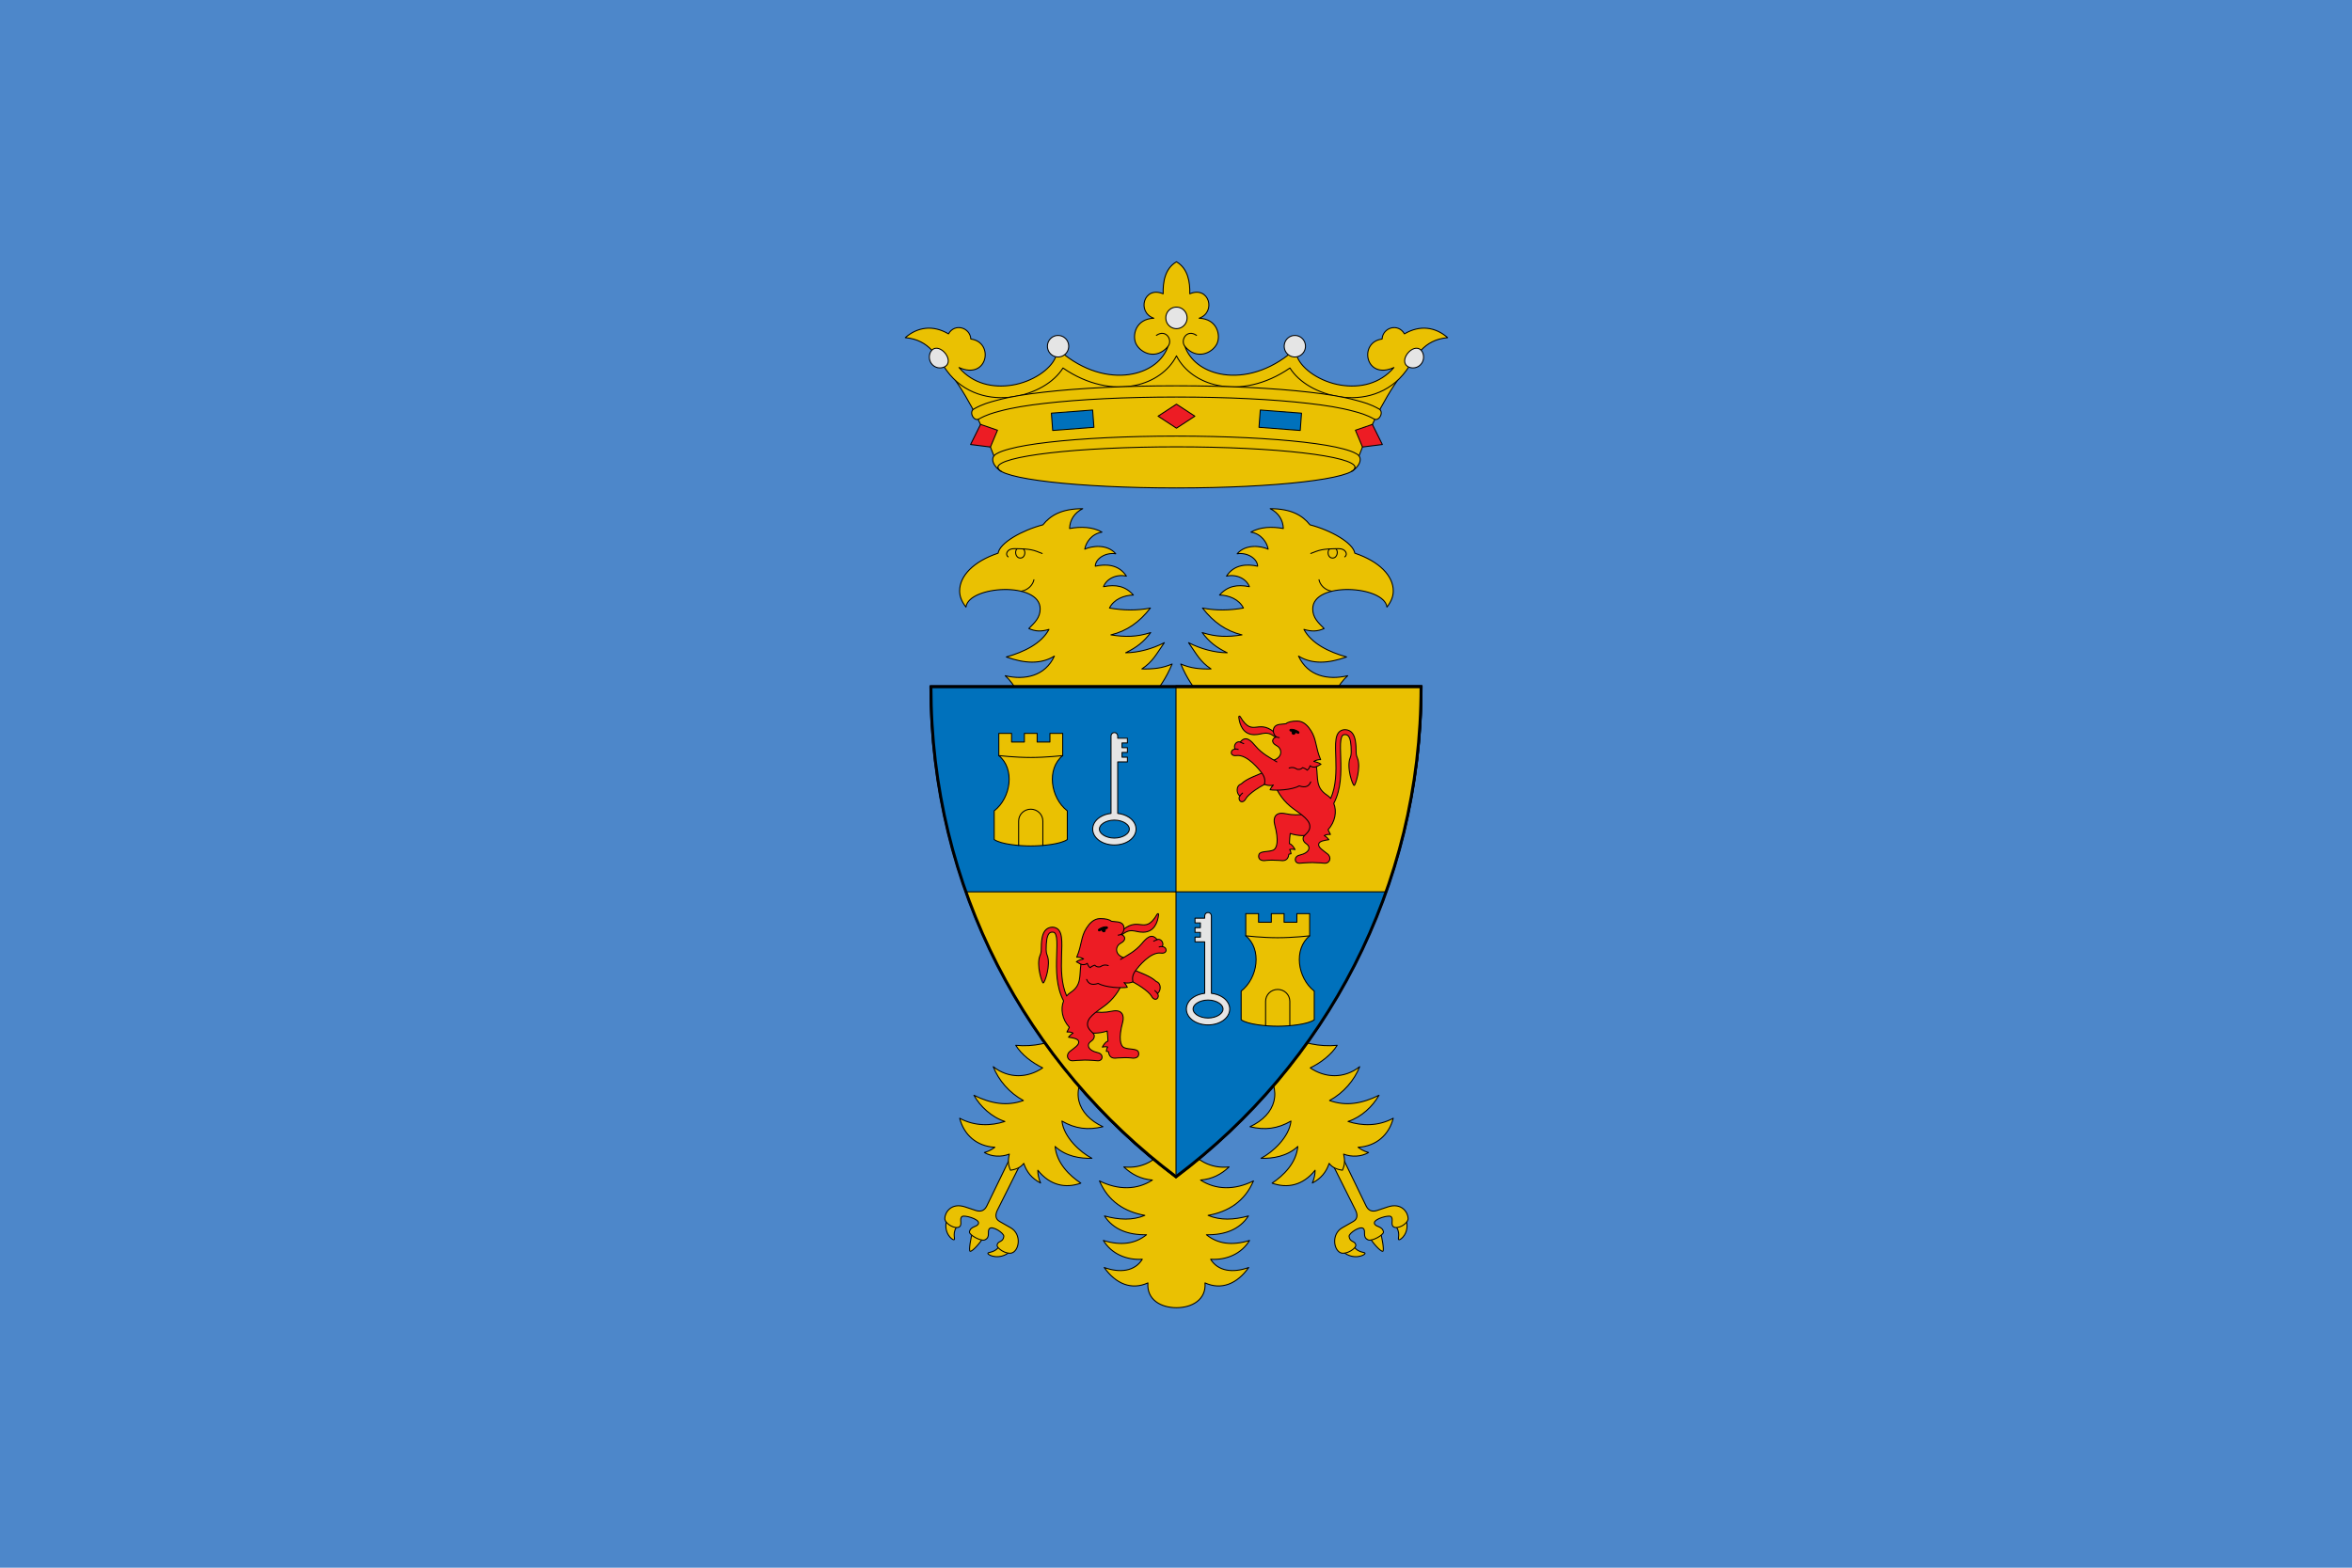 <?xml version="1.0" encoding="utf-8"?><!DOCTYPE svg PUBLIC "-//W3C//DTD SVG 1.1//EN" "http://www.w3.org/Graphics/SVG/1.1/DTD/svg11.dtd"><svg viewBox="0,0,750,500" xmlns="http://www.w3.org/2000/svg"><path d="m0 0v500h750v-500z" fill="#4d87ca"/><g><g transform="matrix(.315 0 0 .315 288.522 83.334)"><path d="m305.739 118.749h49.666l37.349-18.703 31.425 29.415h47.506l30.441-13.573c-18.523 24.875-37.06 63.727-46.334 92.802 0 11.494-80.944 20.81-180.793 20.81s-180.793-9.316-180.793-20.81c-9.274-29.075-27.81-67.927-46.334-92.802l30.441 13.573h47.506l31.425-29.415 37.349 18.703h49.666l30.739-33.183z" fill="#eac102" fill-rule="evenodd" stroke="#000" stroke-linecap="round" stroke-linejoin="round"/><path d="m261.515 32.923c-19.556-8.395-27.028 18.627-9.413 24.744-18.742.632-22.264 17.917-17.858 26.257 4.834 9.15 20.275 16.349 32.22 2.259-5.088 14.148-18.128 24.239-35.593 27.836-19.915 4.102-45.327-.743-69.261-19.345-3.06-2.378-7.516-1.167-8.987 2.443-5.063 12.418-23.339 24.956-43.974 28.262-19.253 3.084-39.645-1.153-53.767-17.797 29.198 13.117 35.92-25.849 11.971-28.853-.763-11.807-16.327-16.337-22.648-5.229-15.644-9.308-31.518-6.936-43.706 3.821 24.944 2.266 32.112 19.909 41.928 33.413 17.182 23.638 44.185 30.186 68.053 26.363 20.995-3.363 40.206-13.984 49.649-29.04 24.76 17.123 51.167 22.102 73.078 17.59 18.496-3.809 33.974-14.527 41.792-29.872 7.818 15.345 23.297 26.062 41.792 29.872 21.911 4.513 48.318-.467 73.078-17.59 9.443 15.056 28.654 25.677 49.649 29.04 23.868 3.823 50.871-2.725 68.053-26.363 9.816-13.504 16.984-31.147 41.928-33.413-12.188-10.757-28.062-13.129-43.706-3.821-6.321-11.108-21.885-6.578-22.648 5.229-23.948 3.004-17.227 41.971 11.972 28.853-14.122 16.643-34.514 20.88-53.767 17.796-20.634-3.305-38.911-15.844-43.974-28.262-1.472-3.61-5.927-4.821-8.987-2.443-23.934 18.602-49.345 23.447-69.261 19.345-17.465-3.597-30.505-13.688-35.593-27.836 11.945 14.091 27.386 6.891 32.22-2.259 4.406-8.341.883-25.625-17.858-26.257 17.615-6.117 10.143-33.139-9.413-24.744.246-11.53-1.535-25.373-13.485-32.423-11.95 7.049-13.731 20.893-13.485 32.423z" fill="#eac102" stroke="#000" stroke-linecap="round" stroke-linejoin="round"/><path d="m254.701 75.016c9.683-6.75 16.784 4.721 11.763 11.167" fill="none" stroke="#000" stroke-linecap="round" stroke-linejoin="round"/><path d="m285.762 57.312a10.762 10.894 0 0 1 -10.762 10.894 10.762 10.894 0 0 1 -10.762-10.894 10.762 10.894 0 0 1 10.762-10.894 10.762 10.894 0 0 1 10.762 10.894z" fill="#e5e5e5" fill-rule="evenodd" stroke="#000" stroke-linecap="round" stroke-linejoin="round"/><path d="m165.923 86.001a10.762 10.894 0 0 1 -10.762 10.894 10.762 10.894 0 0 1 -10.762-10.894 10.762 10.894 0 0 1 10.762-10.894 10.762 10.894 0 0 1 10.762 10.894z" fill="#e5e5e5" fill-rule="evenodd" stroke="#000" stroke-linecap="round" stroke-linejoin="round"/><path d="m39.877 107.072c-1.303.616-2.773.906-4.303.906-5.944 0-10.762-4.878-10.762-10.894 0-2.703.829-5.31 2.582-7.079 8.194-8.27 24.198 11.528 12.483 17.068z" fill="#e5e5e5" fill-rule="evenodd" stroke="#000" stroke-linecap="round" stroke-linejoin="round"/><path d="m256.389 156.825 18.611-12.154 18.611 12.154-18.611 12.154z" fill="#ed1c24" fill-rule="evenodd" stroke="#000" stroke-linecap="round" stroke-linejoin="round"/><path d="m66.574 185.519 10.116-20.362 17.133 5.906-7.128 16.979z" fill="#ed1c24" fill-rule="evenodd" stroke="#000" stroke-linecap="round" stroke-linejoin="round"/><path d="m148.398 153.778 41.743-3.193 1.307 17.515-41.743 3.193z" fill="#0071bc" fill-rule="evenodd" stroke="#000" stroke-linecap="round" stroke-linejoin="round"/><path d="m404.055 183.166c16.663 1.918 30.224 4.172 40.32 6.92 5.048 1.374 9.221 2.747 12.965 4.901 7.909 4.551 1.484 14.202-5.016 17.78 2.276-1.319 3.47-2.683 3.47-4.078 0-11.494-80.944-20.811-180.793-20.811s-180.793 9.318-180.793 20.811c0 1.396 1.194 2.76 3.47 4.078-6.5-3.579-12.925-13.23-5.016-17.78 3.744-2.154 7.917-3.528 12.965-4.901 10.096-2.748 23.657-5.001 40.32-6.92 33.327-3.836 78.8-6.165 129.054-6.165s95.728 2.328 129.054 6.165z" fill="#eac102" fill-rule="evenodd" stroke="#000" stroke-linecap="round" stroke-linejoin="round"/><path d="m408.469 143.867c17.772 2.046 32.508 4.337 46.051 8.022 6.445 1.754 12.538 3.373 20.558 7.841 4.957 2.762 10.376-7.165 4.982-10.199-9.115-5.128-15.776-6.759-22.625-8.623-14.534-3.955-29.607-6.257-47.697-8.339-36.181-4.165-82.937-6.491-134.738-6.491s-98.557 2.326-134.738 6.491c-18.09 2.082-33.164 4.384-47.697 8.339-6.849 1.864-13.511 3.495-22.625 8.623-5.394 3.034.025 12.961 4.982 10.199 8.02-4.468 14.113-6.087 20.558-7.841 13.543-3.686 28.279-5.976 46.051-8.022 35.544-4.091 82.014-6.418 133.469-6.418s97.926 2.326 133.469 6.418z" fill="#eac102" fill-rule="evenodd" stroke="#000" stroke-linecap="round" stroke-linejoin="round"/><path d="m295.299 75.016c-9.683-6.75-16.784 4.721-11.763 11.167" fill="none" stroke="#000" stroke-linecap="round" stroke-linejoin="round"/><path d="m384.077 86.001a10.762 10.894 0 0 0 10.762 10.894 10.762 10.894 0 0 0 10.762-10.894 10.762 10.894 0 0 0 -10.762-10.894 10.762 10.894 0 0 0 -10.762 10.894z" fill="#e5e5e5" fill-rule="evenodd" stroke="#000" stroke-linecap="round" stroke-linejoin="round"/><path d="m510.123 107.072c1.303.616 2.773.906 4.303.906 5.944 0 10.762-4.878 10.762-10.894 0-2.703-.829-5.31-2.582-7.079-8.194-8.27-24.198 11.528-12.483 17.068z" fill="#e5e5e5" fill-rule="evenodd" stroke="#000" stroke-linecap="round" stroke-linejoin="round"/><path d="m483.426 185.519-10.116-20.362-17.133 5.906 7.128 16.979z" fill="#ed1c24" fill-rule="evenodd" stroke="#000" stroke-linecap="round" stroke-linejoin="round"/><path d="m401.602 153.778-41.743-3.193-1.307 17.515 41.743 3.193z" fill="#0071bc" fill-rule="evenodd" stroke="#000" stroke-linecap="round" stroke-linejoin="round"/></g><g transform="matrix(.315 0 0 .315 288.522 83.334)"><path d="m106.051 1003.142c-10.075 8.422-21.819 3.413-21.93 1.416-.108-1.945 8.157.364 13.118-10.032z" fill="#eac102" stroke="#000" stroke-linecap="round" stroke-linejoin="round"/><path d="m68.668 982.643c-1.763 5.382-4.093 18.887-2.644 19.686 1.854 1.023 10.565-8.62 13.511-14.101z" fill="#eac102" stroke="#000" stroke-linecap="round" stroke-linejoin="round"/><path d="m42.436 970.931c-3.711 12.617 5.558 20.41 7.429 19.72 1.823-.672-3.01-6.979 4.535-15.671z" fill="#eac102" stroke="#000" stroke-linecap="round" stroke-linejoin="round"/><path d="m109.168 902.557-26.175 53.949c-2.251 4.639-6.003 6.257-11.134 4.549l-10.727-3.571c-14.364-4.782-20.633 5.921-20.633 11.703 0 5.44 10.836 11.357 14.862 8.362 3.146-2.341-.436-8.142 2.606-10.368 2.283-1.67 17.146 2.396 16.683 6.636-.457 4.185-8.095 2.713-9.204 8.944-.524 2.942 11.587 9.836 15.532 8.078 6.25-2.784 1.788-8.646 4.89-11.54 3.101-2.893 14.802 4.775 14.382 8.078-.78 6.13-5.901 4.16-6.784 8.536-.705 3.497 9.252 9.911 14.838 8.197 7.574-2.324 10.217-19.048-1.007-25.463l-11.362-6.493c-4.776-2.729-4.229-7.345-2.031-11.741l27.055-54.104z" fill="#eac102" stroke="#000" stroke-linecap="round" stroke-linejoin="round"/><path d="m507.564 970.931c3.711 12.617-5.558 20.41-7.429 19.72-1.823-.672 3.01-6.979-4.535-15.671z" fill="#eac102" stroke="#000" stroke-linecap="round" stroke-linejoin="round"/><path d="m481.332 982.643c1.763 5.382 4.093 18.887 2.644 19.686-1.854 1.023-10.565-8.62-13.511-14.101z" fill="#eac102" stroke="#000" stroke-linecap="round" stroke-linejoin="round"/><path d="m443.949 1003.142c10.075 8.422 21.819 3.413 21.93 1.416.108-1.945-8.157.364-13.118-10.032z" fill="#eac102" stroke="#000" stroke-linecap="round" stroke-linejoin="round"/><path d="m440.832 902.557 26.175 53.949c2.251 4.639 6.003 6.257 11.134 4.549l10.727-3.571c14.364-4.782 20.633 5.921 20.633 11.703 0 5.44-10.836 11.357-14.862 8.362-3.146-2.341.436-8.142-2.606-10.368-2.283-1.67-17.146 2.396-16.683 6.636.457 4.185 8.095 2.713 9.204 8.944.524 2.942-11.587 9.836-15.532 8.078-6.25-2.784-1.788-8.646-4.89-11.54-3.101-2.893-14.802 4.775-14.382 8.078.78 6.13 5.902 4.16 6.784 8.536.705 3.497-9.252 9.911-14.838 8.197-7.574-2.324-10.217-19.048 1.007-25.463l11.362-6.493c4.776-2.729 4.229-7.345 2.031-11.741l-27.055-54.104z" fill="#eac102" stroke="#000" stroke-linecap="round" stroke-linejoin="round"/><path d="m389.705 784.458c12.514 6.942 29.763 11.17 48 9.384-6.005 9.619-16.295 17.443-27.254 22.848 14.706 10.142 34.143 11.36 50.034-1.224-5.367 13.762-16.345 26.566-30.509 34.272 16.507 5.966 32.648 3.255 50.034-5.304-6.285 11.205-17.685 22.062-31.322 26.52 13.938 4.55 30.471 5.009 45.763-3.264-4.225 16.657-17.064 28.363-35.593 29.376 2.814 2.053 5.87 4.01 10.576 5.304-7.085 4.281-16.957 4.817-25.22 1.632 1.555 6.533 1.093 11.269-1.22 16.32-6.09-.923-10.279-2.863-13.424-6.936-2.949 8.902-8.437 15.45-17.015 19.872 1.681-3.735 2.963-9.057 2.778-12.937-12.329 15.498-28.256 18.642-43.525 13.056 11.339-7.548 24.407-20.044 26.034-37.128-10.848 10.084-25.475 12.354-37.235 11.976 11.684-6.029 28.528-21.325 30.32-37.68-13.391 7.771-26.467 9.408-41.492 5.712 26.371-12.264 33.841-36.694 13.424-59.976l-75.385 81.659c6.803 11.255 21.511 21.184 40.817 19.041-8.059 7.553-17.046 12.313-28.912 13.271 15.363 10.03 34.468 10.419 53.573.866-8.808 20.77-25.551 31.251-45.919 34.908 12.175 5.209 26.252 4.618 40.817.577-8.822 13.644-23.802 19.389-42.518 19.041 11.281 9.132 25.691 11.324 43.652 5.77-8.014 13.425-23.302 20.099-39.4 19.041 7.641 12.372 22.758 14.014 38.55 8.367-11.733 16.611-27.675 23.108-44.219 15.579 1.319 16.736-12.841 25.099-28.912 25.099s-30.231-8.364-28.912-25.099c-16.543 7.529-32.486 1.032-44.219-15.579 15.791 5.647 30.909 4.005 38.55-8.367-16.098 1.058-31.386-5.616-39.4-19.041 17.961 5.554 32.371 3.362 43.652-5.77-18.716.348-33.696-5.397-42.518-19.041 14.566 4.041 28.642 4.632 40.817-.577-20.368-3.657-37.111-14.138-45.919-34.908 19.105 9.553 38.209 9.164 53.573-.866-11.867-.958-20.854-5.718-28.912-13.271 19.306 2.144 34.014-7.786 40.817-19.041l-75.385-81.659c-20.418 23.282-12.948 47.712 13.424 59.976-15.025 3.696-28.101 2.059-41.492-5.712 1.792 16.355 18.635 31.652 30.32 37.68-11.76.378-26.387-1.892-37.235-11.976 1.627 17.084 14.695 29.58 26.034 37.128-15.27 5.586-31.196 2.442-43.525-13.056-.185 3.879 1.096 9.201 2.778 12.937-8.578-4.422-14.066-10.971-17.015-19.872-3.145 4.073-7.333 6.013-13.424 6.936-2.313-5.051-2.776-9.787-1.22-16.32-8.263 3.186-18.136 2.649-25.22-1.632 4.706-1.294 7.762-3.251 10.576-5.304-18.529-1.013-31.369-12.719-35.593-29.376 15.292 8.273 31.824 7.814 45.763 3.264-13.637-4.457-25.037-15.315-31.322-26.52 17.386 8.559 33.527 11.27 50.034 5.304-14.163-7.706-25.142-20.51-30.509-34.272 15.89 12.584 35.328 11.366 50.034 1.224-10.959-5.405-21.249-13.229-27.254-22.848 18.237 1.786 35.486-2.442 48-9.384l-39.093-329.346c-2.182-11.493-9.856-26.895-19.551-35.496 19.972 4.792 40.525.314 49.761-19.869-13.893 8.613-30.507 7.428-48.611.877 18.247-5.147 35.541-13.694 43.145-27.911-7.827 2.35-13.839 2.148-20.422-.877 5.717-5.804 11.505-10.79 11.505-19.869 0-28.041-72.379-23.661-75.118-1.877-4.221-5.255-6.413-10.764-6.413-16.24 0-15.424 14.13-29.959 38.955-38.307 1.669-10.461 24.223-23.193 45.356-28.72 7.635-9.487 18.848-16.323 40.271-16.323-8.409 4.164-13.018 11.495-13.281 20.088 11.019-2.124 23.549-1.778 32.791 3.652-10.341 1.648-16.336 10.384-17.402 17.24 6.795-3.181 22.584-5.613 31.352 4.675-10.049-1.627-20.487 4.699-20.71 12.565 10.652-2.325 23.813-1.958 31.496 10.081-10.496-2.35-20.328 2.936-23.155 10.665 12.395-2.515 22.189-.612 30.202 8.474-9.619.18-19.946 4.473-24.162 13.149 13.904 2.389 27.66 2.724 41.42 0-11.098 14.343-23.927 23.315-39.981 27.174 14.452 2.357 26.294 2.166 40.269-2.338-6.909 9.347-14.129 15.03-25.312 20.454 12.678-.114 26.963-3.923 39.119-10.227-8.194 11.784-11.79 19.369-22.743 26.59 11.422.267 20.702-.675 30.633-4.967-6.228 14.52-12.907 24.756-23.113 35.399h54.991c-10.207-10.642-16.886-20.879-23.113-35.399 9.931 4.292 19.212 5.234 30.633 4.967-10.953-7.221-14.549-14.806-22.743-26.59 12.155 6.304 26.441 10.113 39.119 10.227-11.183-5.423-18.403-11.107-25.312-20.454 13.975 4.503 25.817 4.694 40.269 2.338-16.055-3.86-28.884-12.832-39.981-27.174 13.76 2.724 27.516 2.389 41.42 0-4.215-8.676-14.542-12.969-24.162-13.149 8.013-9.086 17.807-10.989 30.202-8.474-2.827-7.729-12.658-13.015-23.155-10.665 7.683-12.039 20.845-12.406 31.496-10.081-.223-7.866-10.661-14.192-20.71-12.565 8.768-10.288 24.558-7.857 31.352-4.675-1.066-6.855-7.061-15.592-17.402-17.24 9.242-5.431 21.771-5.776 32.791-3.652-.263-8.593-4.873-15.924-13.281-20.088 21.424 0 32.636 6.835 40.271 16.323 21.133 5.527 43.687 18.258 45.356 28.72 24.825 8.348 38.955 22.883 38.955 38.307 0 5.475-2.192 10.985-6.413 16.24-2.738-21.784-75.118-26.164-75.118 1.877 0 9.08 5.788 14.066 11.505 19.869-6.583 3.025-12.595 3.227-20.422.877 7.604 14.217 24.899 22.764 43.145 27.911-18.104 6.551-34.717 7.736-48.611-.877 9.236 20.183 29.789 24.661 49.761 19.869-9.695 8.601-17.368 24.003-19.551 35.496z" fill="#eac102" stroke="#000" stroke-linecap="round" stroke-linejoin="round"/><path d="m432.169 334.077c-7.005-1.193-11.799-6.333-12.872-11.624" fill="none" stroke="#000" stroke-linecap="round" stroke-linejoin="round"/><path d="m445.375 299.261c3.496-2.386.909-8.265-5.695-8.265-17.667 0-20.373 1.575-28.713 4.848" fill="none" stroke="#000" stroke-linecap="round" stroke-linejoin="round"/><path d="m436.268 291.042c2.883 2.208 1.693 9.436-3.197 9.436-4.906 0-5.817-6.937-3.068-9.253" fill="none" stroke="#000" stroke-linecap="round" stroke-linejoin="round"/><path d="m117.831 334.077c7.005-1.193 11.799-6.333 12.872-11.624" fill="none" stroke="#000" stroke-linecap="round" stroke-linejoin="round"/><path d="m104.625 299.261c-3.496-2.386-.909-8.265 5.695-8.265 17.667 0 20.373 1.575 28.713 4.848" fill="none" stroke="#000" stroke-linecap="round" stroke-linejoin="round"/><path d="m113.732 291.042c-2.883 2.208-1.693 9.436 3.197 9.436 4.906 0 5.817-6.937 3.068-9.253" fill="none" stroke="#000" stroke-linecap="round" stroke-linejoin="round"/></g><path d="m453.459 218.711c0 64.207-30.813 121.085-78.459 156.918-47.646-35.833-78.459-92.711-78.459-156.918z" fill="#0071bc" fill-rule="evenodd" stroke="#000" stroke-linecap="round" stroke-linejoin="round" stroke-width=".315"/><path d="m307.844 284.434c13.03 36.629 36.628 68.237 67.156 91.195v-91.195z" fill="#eac102" stroke="#000" stroke-linecap="round" stroke-linejoin="round" stroke-width=".315"/><path d="m375 218.711v65.723h67.156c7.307-20.541 11.304-42.654 11.304-65.723z" fill="#eac102" stroke="#000" stroke-linecap="round" stroke-linejoin="round" stroke-width=".315"/><g transform="matrix(.315 0 0 .315 288.522 83.334)"><path d="m409.843 660.5v22.494c-16.475 13.45-12.45 42.58 4.657 55.968v29.027c-6.624 4.733-25.181 6.511-37 6.511s-30.376-1.778-37-6.511v-29.027c17.107-13.388 21.132-42.518 4.657-55.968v-22.494h12.937v8.748h12.937v-8.748h12.937v8.748h12.937v-8.748z" fill="#eac102" stroke="#000" stroke-linecap="round" stroke-linejoin="round"/><path d="m345.157 682.995s16.516 1.909 32.343 1.909c15.826 0 32.343-1.909 32.343-1.909" fill="none" stroke="#000" stroke-linecap="round" stroke-linejoin="round"/><path d="m389.758 773.939v-24.627c0-6.679-5.467-12.055-12.258-12.055s-12.258 5.377-12.258 12.055v24.627" fill="none" stroke="#000" stroke-linecap="round" stroke-linejoin="round"/></g><path d="m385.22 291.038c-.593 0-1.07.491-1.07 1.101v.697h-3.089v1.512h1.716v1.512h-1.716v1.512h1.716v1.512h-1.716v1.512h3.089v16.42c-1.385.152-2.642.598-3.654 1.284-1.267.859-2.193 2.177-2.193 3.723s.926 2.863 2.193 3.722 2.919 1.343 4.724 1.343 3.457-.484 4.724-1.343 2.194-2.176 2.194-3.722-.927-2.864-2.194-3.723c-1.012-.686-2.269-1.132-3.654-1.284v-24.677c0-.61-.477-1.101-1.07-1.101zm0 27.92c1.424 0 2.697.404 3.546.98.85.576 1.232 1.241 1.232 1.884 0 .644-.383 1.308-1.232 1.884-.85.576-2.122.98-3.546.98s-2.697-.404-3.546-.98c-.85-.576-1.231-1.241-1.231-1.884 0-.644.382-1.308 1.231-1.884.85-.576 2.122-.98 3.546-.98z" fill="#e5e5e5" fill-rule="evenodd" stroke="#000" stroke-linecap="round" stroke-linejoin="round" stroke-width=".315"/><g transform="matrix(.315 0 0 .315 288.522 83.334)"><path d="m95.157 478v22.494c16.475 13.45 12.45 42.58-4.657 55.968v29.027c6.624 4.733 25.181 6.511 37 6.511s30.376-1.778 37-6.511v-29.027c-17.107-13.388-21.132-42.518-4.657-55.968v-22.494h-12.937v8.748h-12.937v-8.748h-12.937v8.748h-12.937v-8.748z" fill="#eac102" stroke="#000" stroke-linecap="round" stroke-linejoin="round"/><path d="m159.843 500.495s-16.516 1.909-32.343 1.909c-15.826 0-32.343-1.909-32.343-1.909" fill="none" stroke="#000" stroke-linecap="round" stroke-linejoin="round"/><path d="m115.242 591.439v-24.627c0-6.679 5.467-12.055 12.258-12.055s12.258 5.377 12.258 12.055v24.627" fill="none" stroke="#000" stroke-linecap="round" stroke-linejoin="round"/></g><path d="m355.346 233.648c.593 0 1.07.491 1.07 1.101v.697h3.089v1.512h-1.716v1.512h1.716v1.512h-1.716v1.512h1.716v1.512h-3.089v16.42c1.385.152 2.642.598 3.654 1.284 1.267.859 2.193 2.177 2.193 3.723s-.926 2.863-2.193 3.722-2.919 1.343-4.724 1.343-3.457-.484-4.724-1.343-2.194-2.176-2.194-3.722.927-2.864 2.194-3.723c1.012-.686 2.269-1.132 3.654-1.284v-24.677c0-.61.477-1.101 1.07-1.101zm0 27.92c-1.424 0-2.697.404-3.546.98-.85.576-1.232 1.241-1.232 1.884 0 .644.383 1.308 1.232 1.884.85.576 2.122.98 3.546.98s2.697-.404 3.546-.98c.85-.576 1.231-1.241 1.231-1.884 0-.644-.382-1.308-1.231-1.884-.85-.576-2.122-.98-3.546-.98z" fill="#e5e5e5" fill-rule="evenodd" stroke="#000" stroke-linecap="round" stroke-linejoin="round" stroke-width=".315"/><g transform="matrix(.315 0 0 .315 288.522 83.334)"><path d="m255.412 661.146c-13.273 22.806-18.388-1.074-38.069 19.007l.604 3.479c10.436-9.963 14.44-4.152 23.432-4.303 10.996-.185 14.646-9.802 15.531-17.752.135-1.215-.898-1.463-1.498-.432z" fill="#ed1c24" stroke="#000" stroke-linecap="round" stroke-linejoin="round"/><path d="m230.012 716.568c8.962 4.289 18.416 6.849 24.515 12.678 5.748 1.968 4.537 10.156 1.297 12.097 2.792 4.247-2.461 9.305-6.098 2.715-2.683-4.861-15.37-13.382-24.363-16.953" fill="#ed1c24" stroke="#000" stroke-linecap="round" stroke-linejoin="round"/><path d="m189.435 759.538c6.92 1.205 12.394 1.403 20.646-.307 9.44-1.956 12.399 4.002 10.467 11.155-4.431 16.401-2.394 24.125 1.552 25.849 4.684 2.047 13.119.675 14.373 4.358.96 2.822.012 6.275-5.3 6.275 0 0-3.113-.522-8.259-.512-5.146.01-10.273.512-10.273.512-5.038 0-6.068-3.816-6.411-6.488-.817-.297-1.597-.403-2.228-.486.178-1.645.45-2.959 1.431-4.266-1.593-.533-3.38-.439-5.469.051 1.146-2.272 3.307-5.457 5.686-6.06-.097-3.659-.415-7.157-.805-10.228-8.426 2.693-14.872 2.411-22.66 1.433l-4.156-12.227z" fill="#ed1c24" stroke="#000" stroke-linecap="round" stroke-linejoin="round"/><path d="m197.848 665.516c5.517 0 9.417 1.013 11.284 2.704 3.88.77 10.062-.202 12.147 4.155 1.644 3.434-.109 7.851-2.616 9.25 3.828.701 6.653 5.279-.313 8.96-5.187 2.741-6.731 11.822 4.602 15.022 3.376 8.17-.125 31.014-18.031 46.122-7.346 6.197-19.099 12.053-19.923 19.706-.768 7.136 6.816 9.186 6.816 12.85 0 5.708-5.963 5.066-5.963 9.757 0 3.723 4.761 6.171 9.495 7.225 6.116 1.362 5.493 8.233.19 8.233 0 0-7.808-.712-13.288-.712-4.213 0-12.64.712-12.64.712-4.772 0-7.03-5.869-2.439-9.517 4.304-3.421 9.433-6.46 8.89-9.798-.532-3.271-6.115-3.857-10.31-4.548 1.323-1.778 2.905-3.219 4.607-4.114-1.858-1.126-3.917-1.283-6.209-1.197.872-1.729 1.684-3.169 2.406-4.749-7.346-8.106-9.078-18.642-5.772-26.658-7.669-14.429-7.482-31.619-7.052-45.424.238-7.638.538-14.321-.124-18.66-.331-2.17-.913-3.678-1.536-4.464-.623-.785-1.176-1.116-2.633-1.116-1.851 0-2.731.522-3.619 1.667s-1.621 3.121-2.062 5.688c-.502 2.924-.663 6.462-.663 10.319 0 1.175.14 3.612.948 5.511 4.169 9.804-2.419 28.287-3.956 28.287-1.122 0-7.288-18.177-3.186-27.91.939-2.228 1.222-3.927 1.222-5.889 0-3.905.174-7.79.756-11.184.517-3.015 1.363-5.759 3.054-7.939s4.392-3.583 7.505-3.583c2.615 0 5.005 1.121 6.487 2.99s2.172 4.214 2.575 6.852c.804 5.274.416 12.012.18 19.59-.398 12.777-.397 27.721 5.172 40.214 1.124-1.324 2.426-2.517 3.944-3.504 11.483-7.476 8.758-16.834 10.509-28.586-1.941-.823-2.469-1.565-4.602-2.48 1.728-1.61 4.646-2.114 7.255-2.956-2.197-1.212-4.723-1.93-6.905-1.724 5.294-12.436 4.04-20.299 9.765-29.323 2.811-4.431 7.261-9.78 14.03-9.78z" fill="#ed1c24" stroke="#000" stroke-linecap="round" stroke-linejoin="round"/><path d="m205.19 674.834c-.046.485-.474.84-.956.793-.305-.03-.591-.051-.865-.062-.833 1.382.042 2.904-1.637 3.289-1.451.333-1.691-1.275-2.776-2.036-.558.326-.912.551-1.634 1.044-.4.273-.944.167-1.216-.235-.272-.403-.17-.957.234-1.225 2.885-1.912 5.716-2.814 8.235-2.494.404.051.655.503.614.927z" stroke="#000" stroke-linecap="round" stroke-linejoin="round"/><path d="m178.304 711.779c2.249.877 4.96.287 6.426-.947.56 1.761 1.384 3.406 2.988 4.437.873-1.157 3.313-2.228 4.61-2.569 1.597 1.877 4.586 2.341 6.208 1.219 2.172-1.502 4.568-1.768 7.406-.868" fill="none" stroke="#000" stroke-linecap="round" stroke-linejoin="round"/><path d="m218.402 706.861c7.585-4.576 14.96-8.296 21.384-15.839 4.335-5.091 9.833-11.598 15.631-4.223 4.075-1.531 7.247 3.792 5.202 7.085 5.348.554 5.408 7.523-1.313 6.584-10.892-1.522-23.427 14.634-25.502 17.382-2.991 3.961-3.915 7.757-2.814 11.571-1.768 1.156-5.958 1.986-9.044.868 1.169 1.256 2.391 2.854 3.276 4.776-5.415 1.054-22.15.353-29.483-3.908-6.651 2.313-9.951.175-11.679-4.052" fill="#ed1c24" stroke="#000" stroke-linecap="round" stroke-linejoin="round"/><path d="m260.618 693.884c-1.07-.135-2.294-.03-3.137.368" fill="none" stroke="#000" stroke-linecap="round" stroke-linejoin="round"/><path d="m255.416 686.799c-.977.42-2.595 1.13-3.49 1.592" fill="none" stroke="#000" stroke-linecap="round" stroke-linejoin="round"/><path d="m255.824 741.343c-.67-.968-1.74-2.117-2.742-2.904" fill="none" stroke="#000" stroke-linecap="round" stroke-linejoin="round"/><path d="m218.664 681.625c-.795.461-1.898.604-2.681.646" fill="none" stroke="#000" stroke-linecap="round" stroke-linejoin="round"/></g><g transform="matrix(.315 0 0 .315 288.522 83.334)"><path d="m339.588 461.147c13.273 22.806 18.388-1.074 38.069 19.007l-.604 3.479c-10.436-9.963-14.44-4.152-23.432-4.303-10.996-.185-14.646-9.802-15.531-17.752-.135-1.215.898-1.463 1.498-.432z" fill="#ed1c24" stroke="#000" stroke-linecap="round" stroke-linejoin="round"/><path d="m364.988 516.568c-8.962 4.289-18.416 6.849-24.515 12.678-5.748 1.968-4.537 10.156-1.297 12.097-2.792 4.247 2.461 9.305 6.098 2.715 2.683-4.861 15.37-13.382 24.363-16.953" fill="#ed1c24" stroke="#000" stroke-linecap="round" stroke-linejoin="round"/><path d="m405.565 559.538c-6.92 1.205-12.394 1.403-20.646-.307-9.44-1.956-12.399 4.002-10.467 11.155 4.431 16.401 2.394 24.125-1.552 25.849-4.684 2.047-13.119.675-14.373 4.358-.96 2.822-.012 6.275 5.3 6.275 0 0 3.113-.522 8.259-.512 5.146.01 10.273.512 10.273.512 5.038 0 6.068-3.816 6.411-6.488.817-.297 1.597-.403 2.228-.486-.178-1.645-.45-2.959-1.431-4.266 1.593-.533 3.38-.439 5.469.051-1.146-2.272-3.307-5.457-5.686-6.06.097-3.659.415-7.157.805-10.228 8.426 2.693 14.872 2.411 22.66 1.433l4.156-12.227z" fill="#ed1c24" stroke="#000" stroke-linecap="round" stroke-linejoin="round"/><path d="m397.151 465.516c-5.517 0-9.417 1.013-11.284 2.704-3.88.77-10.062-.202-12.147 4.155-1.644 3.434.109 7.851 2.616 9.25-3.828.701-6.653 5.279.313 8.96 5.187 2.741 6.731 11.822-4.602 15.022-3.376 8.17.125 31.014 18.031 46.122 7.346 6.197 19.099 12.053 19.923 19.706.768 7.136-6.816 9.186-6.816 12.85 0 5.708 5.963 5.066 5.963 9.757 0 3.723-4.761 6.171-9.495 7.225-6.116 1.362-5.493 8.233-.19 8.233 0 0 7.808-.712 13.288-.712 4.213 0 12.64.712 12.64.712 4.772 0 7.03-5.869 2.439-9.517-4.304-3.421-9.433-6.46-8.89-9.798.532-3.271 6.115-3.857 10.31-4.548-1.323-1.778-2.905-3.219-4.607-4.114 1.858-1.126 3.917-1.283 6.209-1.197-.872-1.729-1.684-3.169-2.406-4.749 7.346-8.106 9.078-18.642 5.772-26.658 7.669-14.429 7.482-31.619 7.052-45.424-.238-7.638-.538-14.321.124-18.66.331-2.17.913-3.678 1.536-4.464.623-.785 1.176-1.116 2.633-1.116 1.851 0 2.731.522 3.619 1.667s1.621 3.121 2.062 5.688c.502 2.924.663 6.462.663 10.319 0 1.175-.14 3.612-.948 5.511-4.169 9.804 2.419 28.287 3.956 28.287 1.122 0 7.288-18.177 3.186-27.91-.939-2.228-1.222-3.927-1.222-5.889 0-3.905-.174-7.79-.756-11.184-.517-3.015-1.363-5.759-3.054-7.939s-4.392-3.583-7.505-3.583c-2.615 0-5.005 1.121-6.487 2.99s-2.172 4.214-2.575 6.852c-.804 5.274-.416 12.012-.18 19.59.398 12.777.397 27.721-5.172 40.214-1.124-1.324-2.426-2.517-3.944-3.504-11.483-7.476-8.758-16.834-10.509-28.586 1.941-.823 2.469-1.565 4.602-2.48-1.728-1.61-4.646-2.114-7.255-2.956 2.197-1.212 4.723-1.93 6.905-1.724-5.294-12.436-4.04-20.299-9.765-29.323-2.811-4.431-7.261-9.78-14.03-9.78z" fill="#ed1c24" stroke="#000" stroke-linecap="round" stroke-linejoin="round"/><path d="m389.81 474.834c.046.485.474.84.956.793.305-.03.591-.051.865-.062.833 1.382-.042 2.904 1.637 3.289 1.451.333 1.691-1.275 2.776-2.036.558.326.912.551 1.634 1.044.4.273.944.167 1.216-.235.272-.403.17-.957-.234-1.225-2.885-1.912-5.716-2.814-8.235-2.494-.404.051-.655.503-.614.927z" stroke="#000" stroke-linecap="round" stroke-linejoin="round"/><path d="m416.696 511.779c-2.249.877-4.96.287-6.426-.947-.56 1.761-1.384 3.406-2.988 4.437-.873-1.157-3.313-2.228-4.61-2.569-1.597 1.877-4.586 2.341-6.208 1.219-2.172-1.502-4.568-1.768-7.406-.868" fill="none" stroke="#000" stroke-linecap="round" stroke-linejoin="round"/><path d="m376.598 506.861c-7.585-4.576-14.96-8.296-21.384-15.839-4.335-5.091-9.833-11.598-15.631-4.223-4.075-1.531-7.247 3.792-5.202 7.085-5.348.554-5.408 7.523 1.313 6.584 10.892-1.522 23.427 14.634 25.502 17.382 2.991 3.961 3.915 7.757 2.814 11.571 1.768 1.156 5.958 1.986 9.044.868-1.169 1.256-2.391 2.854-3.276 4.776 5.415 1.054 22.15.353 29.483-3.908 6.651 2.313 9.951.175 11.679-4.052" fill="#ed1c24" stroke="#000" stroke-linecap="round" stroke-linejoin="round"/><path d="m334.382 493.884c1.07-.135 2.294-.03 3.137.368" fill="none" stroke="#000" stroke-linecap="round" stroke-linejoin="round"/><path d="m339.584 486.799c.977.42 2.595 1.13 3.49 1.592" fill="none" stroke="#000" stroke-linecap="round" stroke-linejoin="round"/><path d="m339.176 541.343c.67-.968 1.74-2.117 2.742-2.904" fill="none" stroke="#000" stroke-linecap="round" stroke-linejoin="round"/><path d="m376.336 481.625c.795.461 1.898.604 2.681.646" fill="none" stroke="#000" stroke-linecap="round" stroke-linejoin="round"/></g><path d="m453.145 219.025c0 64.207-30.499 120.456-78.145 156.289-47.646-35.833-78.145-92.082-78.145-156.289z" fill="none" stroke="#000" stroke-linecap="round" stroke-linejoin="round" stroke-width=".943"/></g></svg>